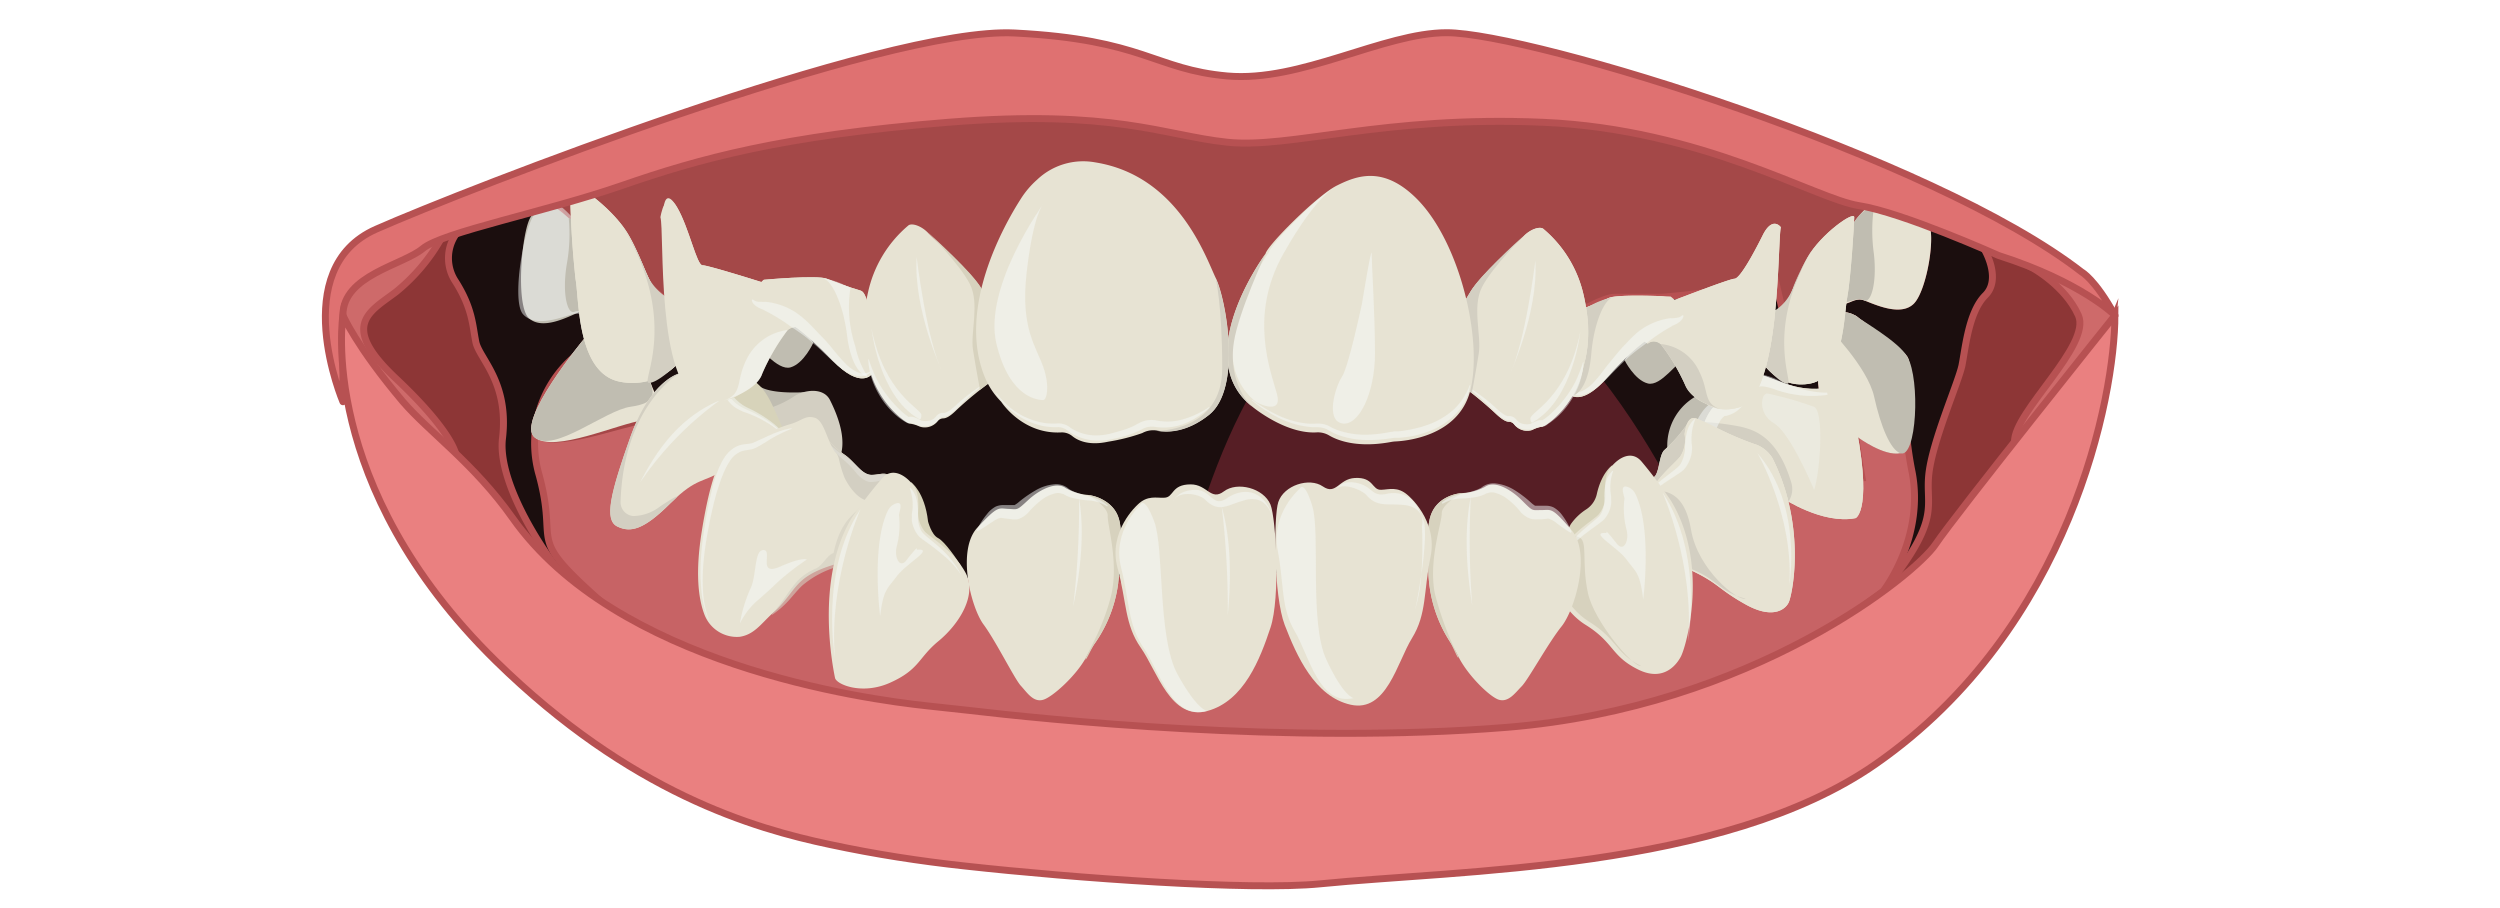 <svg xmlns="http://www.w3.org/2000/svg" width="360" height="130.68" viewBox="0 0 360 130.68"><title>Mouth</title><polygon points="223.88 50.91 242.94 81.71 278.18 82.69 292.55 38.5 261.03 25.36 233.94 29.85 223.88 50.91" fill="#1b0e0e"/><path d="M97.51,20.38S54.88,25,56.92,45.26,84.33,92.32,84.33,92.32l83.21-4.16s19.72-44.19,25-48-15.8-13.41-15.8-13.41Z" fill="#1b0e0e"/><path d="M171.09,80.35S180.32,38,204.73,38s42,44.78,42,44.78S171.44,95.42,171.09,80.35Z" fill="#561e25"/><path d="M115.75,56.48s-6,.41-6.84-1.38-2.47,3.28-.48,4.34,6.3,2,7.26.09A2.89,2.89,0,0,0,115.75,56.48Z" fill="#c0bdb1"/><path d="M111.38,58.57a13.88,13.88,0,0,0,2.87-1.43c1.44-1,4.31-1.44,5.27.47s2.87,6.23,1,9.1-8.61.48-8.61.48S108.51,60,111.38,58.57Z" fill="#d3cfc2"/><path d="M82.41,51.63a16.43,16.43,0,0,0-4.78,16.76c2.87,10.53-2.13,8.42,8.75,18.09S136,109.56,136,109.56l105.33-2.4,29.83-22s6.07-7.72,4.16-17.29,0-14.84-5.75-18.67-1.43,19.62-1.43,19.62l-12,1-9.1,3.83L236.57,79.4l-17.23,1.43-23.94,2.4-21.54-.48-29.21,1.43-17.71-1.43-11.49-8.14-15.32-10-15.8-8.62Z" fill="#c76365" stroke="#b75152" stroke-miterlimit="10"/><path d="M84.1,48.81S74.18,60.73,77,63s12.16-1.49,15.86-2,1.3-4.34.83-5.78S86.49,45.28,84.1,48.81Z" fill="#a64748"/><path d="M84.1,48.81S74.18,60.73,77,63s12-2,15.73-2.51,1.43-3.83,1-5.27S86.49,45.28,84.1,48.81Z" fill="#e7e3d3"/><path d="M84.1,48.81S74.18,60.73,77,63s10.12-3.92,13.81-4.43,3.35-1.91,2.88-3.35S86.49,45.28,84.1,48.81Z" fill="#c0bdb1"/><path d="M100.85,53.78s5.58-.72,8.06,1.32,3,5.87,4.86,8.26-10-1.44-10-1.44Z" fill="#d7d3ba"/><path d="M97.8,53.78s-4.13,1-7,9.1-3.83,12-1.91,12.93,3.83.48,7.66-3.35,4.79-2.88,7.66-4.79,8.29-3.59,8.45-4.67-2.71-3-5.1-4-2.87-2.39-3.83-4.79S97.8,53.78,97.8,53.78Z" fill="#e7e3d3"/><path d="M96.54,72.46c-3.83,3.83-5.75,4.3-7.66,3.35s-1-4.79,1.91-12.93,7-9.1,7-9.1-8,4.55-8.43,18.53a2,2,0,0,0,1.82,2,6.47,6.47,0,0,0,3.91-1.41C99.41,70.06,96.54,72.46,96.54,72.46Z" fill="#d3cfc2"/><g opacity="0.49"><path d="M112.6,63a1.12,1.12,0,0,0-.29-.69,4.23,4.23,0,0,0-.56-.56,9.91,9.91,0,0,0-1.32-.9,16.3,16.3,0,0,0-2.89-1.38,7.83,7.83,0,0,1-1.57-.72,4.09,4.09,0,0,1-1.26-1.26,6.73,6.73,0,0,1-.68-1.57,11.28,11.28,0,0,1-.36-1.63l.09,0c.66.9,1.12,1.9,1.74,2.68a6,6,0,0,0,2.34,1.83,17.43,17.43,0,0,1,2.86,1.68A10,10,0,0,1,112,61.53a3.74,3.74,0,0,1,.53.66,1.24,1.24,0,0,1,.22.82Z" fill="#f6fbfb"/></g><path d="M92.18,69.47a47.27,47.27,0,0,1,11.54-11.86C98,60,94.63,64.65,92.18,69.47Z" fill="#f6fbfb" opacity="0.49"/><path d="M80,29.68s4.56,7.83,5.52,6.87,11,7.18,11,7.18l4.31,1s12.44-3.35,13.4-3.35,1.44,2.87,5.27,1.43,6.7,1.92,8.14,1.92,22.5,2.39,22.5,2.39l28.24,3.83,49.31-6.22s3.36-1.92,4.79-1.92h6.7a106.72,106.72,0,0,0,11-1.43l5.27-1.92,1.44,6.23,8.61-5.75s5.85-7.85,5.8-9.43S255,21.71,255,21.71L222,11.65H194.68l-14.36,2.4-39.74-1.44L93.67,21.23Z" fill="#a44848" stroke="#b75152" stroke-miterlimit="10"/><path d="M268.9,29.84a13,13,0,0,0-3.84,6.23c-1,3.83-1.92,7.18-.48,7.66s2.39-1,3.83-.48,5.26,2.4,7.18.48,3.35-10.53,1.91-12S273.22,25.52,268.9,29.84Z" fill="#a64748"/><path d="M268.9,29.84a13,13,0,0,0-3.84,6.23c-1,3.83-1.92,7.18-.48,7.66s2.39-1,3.83-.48,5.26,2.4,7.18.48,3.35-10.53,1.91-12S273.22,25.52,268.9,29.84Z" fill="#e7e3d3"/><path d="M269.84,29.85s-2.39,0-3.83,4.31-2.87,9.57-1.43,9.57,2.87-1,3.83-.48,1.91-2.39,1.43-6.7A24.06,24.06,0,0,1,269.84,29.85Z" fill="#c0bdb1"/><path d="M82.18,31.66a13,13,0,0,1,4.14,6c1.14,3.78,2.25,7.08.84,7.63s-2.43-.84-3.85-.29-5.14,2.64-7.15.82-1-13.23.39-14.74S77.65,27.56,82.18,31.66Z" fill="#c0bdb1"/><path d="M82.87,31.81a13,13,0,0,1,3.44,6.47c.7,3.88,1.44,7.29,0,7.67S84,44.84,82.5,45.23s-5.41,2.05-7.2,0,.42-14.14,2-14.6C79.29,30.09,78.84,27.22,82.87,31.81Z" fill="#f6fbfb" opacity="0.49"/><path d="M81.9,31.44s2.39.12,3.62,4.49,2.41,9.7,1,9.63-2.82-1.09-3.8-.66-1.8-2.48-1.12-6.76A24.39,24.39,0,0,0,81.9,31.44Z" fill="#c0bdb1"/><path d="M267.57,63s3.71,2.75,6.1,2.27,1.92-12.44,1-13.88-6.7-5.27-7.18-5.74-3.83-1.92-4.31,1.43-2.87,8.14,0,12S267.57,63,267.57,63Z" fill="#a64748"/><path d="M267.57,63s3.71,2.75,6.1,2.27,1.92-12.44,1-13.88-6.7-5.27-7.18-5.74-3.83-1.92-4.31,1.43-2.87,8.14,0,12S267.57,63,267.57,63Z" fill="#e7e3d3"/><path d="M273.67,65.27c2.32.78,2.88-10.53,1-13.88-1.28-2.24-6.7-5.27-7.18-5.74s-3.83-1.92-4.31,1.43c0,0,5.75,5.75,6.7,10.06S272.24,64.8,273.67,65.27Z" fill="#c0bdb1"/><path d="M251.41,54.5l-5.68,1.9a8.16,8.16,0,0,0-5.57,8.87,6.67,6.67,0,0,0,.42,1.59s8,7.75,9.87,3.92S251.41,54.5,251.41,54.5Z" fill="#c0bdb1"/><path d="M256.64,71.69s5.78,3.88,10.57,2.92c0,0,2.69-1.15-.33-15.17,0,0-1.12-3.84-4.46-3.5-4.78.48-7.88-2.26-9.57-1.92-2.4.48-2.24,3.47-4.79,3.83-3.35.48-4.79,11-3.35,12.45S256.64,71.69,256.64,71.69Z" fill="#e7e3d3"/><path d="M256.64,71.69s5.78,3.88,10.57,2.92c0,0,2.69-1.15-.33-15.17,0,0-1.12-3.84-4.46-3.5-4.78.48-7.88-2.26-9.57-1.92-2.4.48-2.24,3.47-4.79,3.83-3.35.48-4.79,11-3.35,12.45S256.64,71.69,256.64,71.69Z" fill="#e7e3d3"/><path d="M257.53,72.23A29.83,29.83,0,0,0,255.24,66a4.75,4.75,0,0,0-2.76-2.1,37.8,37.8,0,0,1-4.07-1.67c-1.06-.53-2.09-1.06-2.94-1.45a38.24,38.24,0,0,1,5.22.67c1.79.45,5.25,1.32,7.26,8.06a3.22,3.22,0,0,1-.42,2.73Z" fill="#d3cfc2"/><g opacity="0.49"><path d="M263.16,56.86a15.78,15.78,0,0,1-7.79-.86,7.24,7.24,0,0,0-1.68-.37,1.66,1.66,0,0,0-1.09.47,6.36,6.36,0,0,0-.95,1.31,6,6,0,0,1-1.54,1.78,4.29,4.29,0,0,1-1.23.61l-.32.09-.17,0,0,0a.7.7,0,0,0-.14.08,3,3,0,0,0-.71.94,23.58,23.58,0,0,0-1.24,3.12c-.4,1.12-.72,2.3-1,3.49-.14.6-.29,1.2-.38,1.81a4,4,0,0,0,0,1.76l-.21.22a3.25,3.25,0,0,1-1.12-1.88,10.26,10.26,0,0,1-.37-2,15.36,15.36,0,0,1,.23-4.11,9.78,9.78,0,0,1,1.66-4,5.34,5.34,0,0,1,2-1.71,3.12,3.12,0,0,1,.77-.22l.27,0h.15a1.7,1.7,0,0,0,.53-.16,3.91,3.91,0,0,0,1.06-1,7.33,7.33,0,0,1,1.53-1.62,3.46,3.46,0,0,1,2.5-.63,8.37,8.37,0,0,1,2,.7A23.56,23.56,0,0,0,259.4,56a12.94,12.94,0,0,0,3.73.54Z" fill="#f6fbfb"/></g><path d="M261.23,70.54s-3.36-8.14-5.75-9.57-1.91-4.31-1-4.31a49,49,0,0,1,6.71,1.91C262.66,59.05,262.18,67.67,261.23,70.54Z" fill="#f6fbfb" opacity="0.29"/><path d="M253.57,51.87s2.39,4.31,7.18,3.35,4.78-10,5.26-12.45,1-10.53,1-11.49-4.79,2.4-6.7,5.75-3,8.12-4.63,7.65S251.17,51.39,253.57,51.87Z" fill="#e7e3d3"/><path d="M253.57,51.87s2.39,4.31,7.18,3.35,4.78-10,5.26-12.45,1-10.53,1-11.49-4.79,2.4-6.7,5.75-3,8.12-4.63,7.65S251.17,51.39,253.57,51.87Z" fill="#e7e3d3"/><path d="M255.64,44.68a51.88,51.88,0,0,1-1.36,8.18s2.16,2.44,3.12,2.4S254,47.56,261,35.88a32.89,32.89,0,0,0-2.73,5.36A6.52,6.52,0,0,1,255.64,44.68Z" fill="#d3cfc2"/><path d="M233.94,51.87s1.43,2.87,3.35,3.35,4.31-3.35,5.26-3.35-2.87-3.83-4.3-4.31S233.94,51.87,233.94,51.87Z" fill="#c0bdb1"/><path d="M253.81,33.92c-1.44,2.87-3.3,6.22-4.05,6.22s-10.27,3.7-10.27,3.7-4.83,4.44-2.2,5.64a1.39,1.39,0,0,1,1.84.06,28.84,28.84,0,0,1,3.54,5.91,5.57,5.57,0,0,0,3.05,2.71,5.48,5.48,0,0,0,1.79.7l.33.09-.21-.07a6.32,6.32,0,0,0,3.06-.31c5.75-1.91,5.27-23.94,5.75-25.85C256.44,32.72,255.24,31,253.81,33.92Z" fill="#e7e3d3"/><path d="M237.29,49.48s1.44-1.44,3.35,1.91,4.31,9.1,10.05,7.18,5.27-23.94,5.75-25.85c0,0-1.2-1.68-2.63,1.2s-3.3,6.22-4.05,6.22c-.52,0-5.33,1.81-8.18,2.9a8.84,8.84,0,0,0-4.18,3.17C236.52,47.47,236,48.88,237.29,49.48Z" fill="#e7e3d3"/><path d="M239.13,49.54a6.81,6.81,0,0,1,5.58,4c1.44,2.88.51,4.6,3.13,5.41,0,0-4.34-1.12-5.17-3.5A28.84,28.84,0,0,0,239.13,49.54Z" fill="#d3cfc2"/><path d="M225.84,56.63s1.63,2.18,5.46-2.13,6.71-6.7,10.06-7.66-.78-4.14-.78-4.14-7.54-.39-8.89.2A50.37,50.37,0,0,1,227,44.78C225.08,45.41,225.84,56.63,225.84,56.63Z" fill="#e7e3d3"/><path d="M225.84,56.63s1.63,2.18,5.46-2.13,6.71-6.7,10.06-7.66c1.51-.43,1.5-1.31,1-2.15a4.17,4.17,0,0,0-3.54-2.06c-2.31-.07-6.22-.14-7.16.27A50.37,50.37,0,0,1,227,44.78C225.08,45.41,225.84,56.63,225.84,56.63Z" fill="#e7e3d3"/><g opacity="0.49"><path d="M225.92,56.1a1.44,1.44,0,0,0,1,.4,2.28,2.28,0,0,0,1-.24,6,6,0,0,0,1.73-1.38,22.06,22.06,0,0,0,1.44-1.79c.47-.63,1-1.24,1.49-1.85s1-1.2,1.59-1.79a15.74,15.74,0,0,1,1.76-1.7,9.56,9.56,0,0,1,4.57-1.93h.07a3.34,3.34,0,0,0,.44,0l.45-.06a1.29,1.29,0,0,0,.78-.36l.19.06a1.08,1.08,0,0,1-.24.55,2,2,0,0,1-.42.4,3.58,3.58,0,0,1-.49.3,3.68,3.68,0,0,1-.53.23l.07,0a26.38,26.38,0,0,0-3.68,2.44c-.59.44-1.21.88-1.8,1.35a22.5,22.5,0,0,0-1.71,1.53c-.56.54-1.1,1.09-1.64,1.65a21,21,0,0,1-1.73,1.66,6.55,6.55,0,0,1-2.14,1.25,2.59,2.59,0,0,1-1.27.1,1.65,1.65,0,0,1-1.06-.67Z" fill="#f6fbfb"/></g><path d="M228.38,44.32a17.67,17.67,0,0,1-.34,8.27A13.08,13.08,0,0,1,226.43,57s2.24-.34,2.72-6.09c.36-4.32,1.92-8.14,3.35-8.14a11,11,0,0,0-3.41,1.2Z" fill="#d3cfc2"/><path d="M98.46,51.34a9.08,9.08,0,0,1-9.32,3.6C83.05,53.62,83.4,43,82.88,40.19a132.94,132.94,0,0,1-.78-13.45c0-1.11,6,3,8.36,7s3.56,9.61,5.63,9.13S101.55,50.88,98.46,51.34Z" fill="#e7e3d3"/><path d="M98.46,51.34a9.08,9.08,0,0,1-9.32,3.6C83.05,53.62,83.4,43,82.88,40.19a132.94,132.94,0,0,1-.78-13.45c0-1.11,6,3,8.36,7s3.56,9.61,5.63,9.13S101.55,50.88,98.46,51.34Z" fill="#e7e3d3"/><path d="M96.09,42.86a55.77,55.77,0,0,0,1.42,9.6s-2.86,2.76-4.08,2.67,4.59-8.84-3.9-22.77a37.74,37.74,0,0,1,3.29,6.37A7.86,7.86,0,0,0,96.09,42.86Z" fill="#d3cfc2"/><path d="M117.12,49.35s-1.35,3-3.28,3.55-4.52-3.24-5.5-3.2,2.77-4,4.22-4.57S117.12,49.35,117.12,49.35Z" fill="#c0bdb1"/><path d="M97.5,29.85c1.71,2.93,2.84,8.39,3.67,8.35s11.6,3.4,11.6,3.4,5.57,4.41,2.68,5.78a1.61,1.61,0,0,0-2,.14,30.07,30.07,0,0,0-3.7,6.31c-.43,1.32-1.94,2.31-3.29,3a6.37,6.37,0,0,1-2,.8l-.36.11a1.55,1.55,0,0,0,.23-.08,7.54,7.54,0,0,1-3.42-.19c-6.48-1.74-4.71-25.62-5.32-27.59C95.58,29.85,95.78,26.92,97.5,29.85Z" fill="#e7e3d3"/><path d="M115.45,47.38s-1.66-1.44-3.65,2.14-4.42,9.66-10.9,7.92-5.19-24.18-5.8-26.16c0,0,.68-4.36,2.4-1.43s2.84,8.39,3.67,8.35,11.6,3.4,11.6,3.4S118.34,46,115.45,47.38Z" fill="#e7e3d3"/><path d="M113.41,47.52a7.65,7.65,0,0,0-6,4.42c-1.48,3.06-.39,4.81-3.27,5.77,0,0,4.79-1.36,5.62-3.88A30.07,30.07,0,0,1,113.41,47.52Z" fill="#f6fbfb" opacity="0.49"/><path d="M125.55,53.87s-1.57,2.29-5.65-1.95-7.09-6.55-10.54-7.39.63-4.24.63-4.24,7.65-.71,9.05-.16,3,1.16,4.9,1.72S125.55,53.87,125.55,53.87Z" fill="#e7e3d3"/><path d="M125.55,53.87s-1.57,2.29-5.65-1.95-7.09-6.55-10.54-7.39.63-4.24.63-4.24,7.65-.71,9.05-.16,3,1.16,4.9,1.72S125.55,53.87,125.55,53.87Z" fill="#e7e3d3"/><g opacity="0.49"><path d="M125.45,53.33a1.46,1.46,0,0,1-1,.44,2.23,2.23,0,0,1-1-.19,5.88,5.88,0,0,1-1.81-1.34,22.29,22.29,0,0,1-1.54-1.76c-.51-.62-1-1.23-1.59-1.83s-1.12-1.17-1.69-1.76a14.71,14.71,0,0,0-1.87-1.65,9.57,9.57,0,0,0-4.73-1.78l-.07,0a2.22,2.22,0,0,1-.45,0l-.46,0a1.32,1.32,0,0,1-.81-.34l-.18.07a1,1,0,0,0,.25.55,2.39,2.39,0,0,0,.45.4,3.63,3.63,0,0,0,.51.28,3.93,3.93,0,0,0,.55.21h-.07a27.18,27.18,0,0,1,3.85,2.33c.62.42,1.26.85,1.88,1.3s1.22,1,1.81,1.5,1.16,1.06,1.74,1.6A19.16,19.16,0,0,0,121,52.93a6.63,6.63,0,0,0,2.23,1.18,2.59,2.59,0,0,0,1.3,0,1.7,1.7,0,0,0,1-.72Z" fill="#f6fbfb"/></g><path d="M122.47,41.44a17.81,17.81,0,0,0,.69,8.4,13.07,13.07,0,0,0,1.8,4.43s-2.29-.26-3-6.09c-.54-4.38-2.27-8.21-3.74-8.15a11,11,0,0,1,3.52,1.08Z" fill="#f6fbfb" opacity="0.49"/><path d="M243,61a21.09,21.09,0,0,1-3.35,3.83c-.75.75-.69,3.2-1.43,3.83a5.25,5.25,0,0,0-1.92,3.83c0,1.51,1.4,2.89,1,3.83s7.53-6,7.53-6Z" fill="#e7e3d3"/><path d="M243,61a21.09,21.09,0,0,1-3.35,3.83c-.75.75-.69,3.2-1.43,3.83a5.25,5.25,0,0,0-1.92,3.83c0,1.51,1.4,2.89,1,3.83s7.53-6,7.53-6Z" fill="#d3cfc2"/><path d="M242.58,62.55s.21-2.78,1.65-2.3a25,25,0,0,1,2.86,1.31,48.41,48.41,0,0,0,5.39,2.33,4.75,4.75,0,0,1,2.76,2.1c4.68,9.36,3.05,18.71,2.4,20.59-.34,1-2.14,2.75-6.23.48-4.31-2.4-3.78-3.09-8.62-5.27-3.61-1.63-7.62-5.46-6.07-9.25,1.47-3.58,4.38-5.69,5.25-6.83a4.43,4.43,0,0,0,.61-3.16" fill="#e7e3d3"/><path d="M242.58,62.55s.21-2.78,1.65-2.3a25,25,0,0,1,2.86,1.31,48.41,48.41,0,0,0,5.39,2.33,4.75,4.75,0,0,1,2.76,2.1c4.68,9.36,3.05,18.71,2.4,20.59-.34,1-2.14,2.75-6.23.48-4.31-2.4-3.78-3.09-8.62-5.27-3.61-1.63-7.62-5.46-6.07-9.25,1.47-3.58,4.38-5.69,5.25-6.83a4.43,4.43,0,0,0,.61-3.16" fill="#e7e3d3"/><path d="M257.66,84.26s2-11.37-4.58-19C253.08,65.24,258.32,74.35,257.66,84.26Z" fill="#f6fbfb" opacity="0.49"/><path d="M251.37,86.21c-4-1-3.9-2.89-8.43-4.5-3.38-1.2-6.7-5.09-5.52-8.56,0,0,.25-2.61,1.8-2.44s3.55,1.11,4.29,5.58C244.47,82,250.18,86.58,251.37,86.21Z" fill="#d3cfc2"/><g opacity="0.49"><path d="M235.7,73.35A13.77,13.77,0,0,1,237,71.8a15.56,15.56,0,0,1,1.48-1.34c1-.85,2.17-1.53,3.32-2.31a4.07,4.07,0,0,0,.44-.32,2.78,2.78,0,0,0,.42-.42,5.13,5.13,0,0,0,.59-1,4.92,4.92,0,0,0,.33-1.07,5,5,0,0,0,.07-.56,4.68,4.68,0,0,0,0-.54,7.53,7.53,0,0,1,.46-3.83l-.08-.07a3.44,3.44,0,0,0-1.1,1.81,8.84,8.84,0,0,0-.29,2.09c0,.18,0,.32,0,.47a3.11,3.11,0,0,1-.06.44,5.17,5.17,0,0,1-.23.88,3.17,3.17,0,0,1-.38.81,2,2,0,0,1-.26.32l-.35.32c-1,.81-2.18,1.62-3.17,2.56a14,14,0,0,0-2.53,3.22Z" fill="#f6fbfb"/></g><path d="M119.34,63.42a11.07,11.07,0,0,0,2.33,2.09c1.44,1,2.4,2.88,3.83,2.88s2.31-.79,3.35,1c1.44,2.4-2,9.28-4.78,9.58S111.62,77,111.62,77,114.62,56.05,119.34,63.42Z" fill="#e7e3d3"/><path d="M119.34,63.42a11.07,11.07,0,0,0,2.33,2.09c1.44,1,2.4,2.88,3.83,2.88s2.31-.79,3.35,1c1.44,2.4-2,9.28-4.78,9.58S111.62,77,111.62,77,114.62,56.05,119.34,63.42Z" fill="#d3cfc2"/><g opacity="0.49"><path d="M119.38,63.87a11.69,11.69,0,0,0,2.28,1.82,14.07,14.07,0,0,1,2.3,1.93,3.14,3.14,0,0,0,1.1.68,1.31,1.31,0,0,0,.27.06,2.6,2.6,0,0,0,.28,0,5.59,5.59,0,0,0,.68,0c.24,0,.49,0,.78,0a2,2,0,0,1,.88.21,2.08,2.08,0,0,1,.94,1.32l-.08,0a2.54,2.54,0,0,0-1.12-.74,3.14,3.14,0,0,0-1.26.15,5,5,0,0,1-.79.1,2.48,2.48,0,0,1-.46,0,2,2,0,0,1-.45-.14,4.24,4.24,0,0,1-1.3-1,14.37,14.37,0,0,0-2-2.08,10.37,10.37,0,0,1-2.08-2.16Z" fill="#f6fbfb" opacity="0.49"/></g><path d="M106.52,91.7a5,5,0,0,1-5-3c-1-2.43-1.41-6.32-.46-12.22,2.39-14.84,5.26-12,7.18-12.92a25.58,25.58,0,0,1,5.26-2.4c1.92-.47,2.4-1.43,3.83-1s1.83,3.69,3,5a2,2,0,0,1,.49,1,15.35,15.35,0,0,0,.81,2.66c.48,1,1.92,3.36,3.83,3.36s1,7.18-5.26,9.09-5.27,3.83-9.1,7.18C109.57,89.87,108.56,91.39,106.52,91.7Z" fill="#e7e3d3"/><path d="M102,89.23a14.54,14.54,0,0,1-1-4.17,28.18,28.18,0,0,1-.09-4.31c.08-1.43.24-2.87.46-4.28l.34-2.13.41-2.11c.16-.7.32-1.41.49-2.11s.38-1.4.66-2.08a7.54,7.54,0,0,1,.42-1,6.86,6.86,0,0,1,.53-1,4.51,4.51,0,0,1,1.67-1.66A3.54,3.54,0,0,1,107,64c.38-.06.75-.08,1-.13a1.89,1.89,0,0,0,.44-.11,4.59,4.59,0,0,0,.47-.21l1-.45c.65-.3,1.3-.61,2-.87a10.28,10.28,0,0,1,2.09-.57l0,.09a20.06,20.06,0,0,0-3.77,1.94l-.93.55c-.17.08-.3.17-.49.26a3.73,3.73,0,0,1-.59.2c-.4.09-.74.12-1.07.19a2.64,2.64,0,0,0-.85.33A3.46,3.46,0,0,0,105,66.56a6.22,6.22,0,0,0-.49.88,7.92,7.92,0,0,0-.42.94c-.29.64-.48,1.32-.71,2s-.39,1.36-.57,2l-.48,2.08-.4,2.09c-.27,1.4-.47,2.8-.6,4.21a27.46,27.46,0,0,0-.1,4.25,14.41,14.41,0,0,0,.81,4.17Z" fill="#f6fbfb" opacity="0.49"/><path d="M106.59,89.69a10.42,10.42,0,0,1,2.53-3.25c.91-.79,2-1.77,2.74-2.49a35.91,35.91,0,0,1,4.31-3.36s-.48-.47-3.83,1-1-2.39-2.4-2.39S109,83,108,84.9a20.54,20.54,0,0,0-1.44,4.79Z" fill="#f6fbfb" opacity="0.49"/><g opacity="0.6"><path d="M125.5,72.17a.78.78,0,0,1,.68.38,2,2,0,0,1,.27.74,5,5,0,0,1,0,1.54,8.63,8.63,0,0,1-1.07,2.89,9.21,9.21,0,0,1-4.76,3.88,13.83,13.83,0,0,0-5.1,2.72c-.69.65-1.3,1.45-2,2.21a13.39,13.39,0,0,1-2.32,2l-.06-.07c.67-.77,1.28-1.55,1.86-2.36a22.47,22.47,0,0,1,1.84-2.46,8.13,8.13,0,0,1,2.63-1.77c1-.43,1.61-1.94,2.56-2.23,1.08-5.07,3.21-5.55,4.3-7.18.55-.82,1.61,3.28,1.84,2.32a4.81,4.81,0,0,0,.12-1.46,1.73,1.73,0,0,0-.2-.69.69.69,0,0,0-.56-.37Z" fill="#d3cfc2"/></g><path d="M285.74,35.89s2.54,4.25.14,6.64-2.87,7.66-3.35,10.06-4.31,11-4.79,15.8,1.92,6.22-6.55,16.81c-7.41,9.25,15.65-9.15,15.65-9.15l16-26.7s5-3-2.41-8.47A23.89,23.89,0,0,0,285.74,35.89Z" fill="#8d3636" stroke="#b75152" stroke-miterlimit="10"/><path d="M65.65,33.73a6.08,6.08,0,0,0,0,6.89c2.39,3.83,2.39,6.22,2.87,8.62S73.32,55,72.36,63.12s10,22.5,12,23S57,62.36,57,62.36s-13.85-16.64-6.43-24S65.65,33.73,65.65,33.73Z" fill="#8d3636" stroke="#b75152" stroke-miterlimit="10"/><path d="M63.43,34.51A27,27,0,0,1,57,42.05c-3.83,2.88-8.14,4.79,0,12.45s8.61,10.85,8.61,10.85L59,65.51,49.38,50s-4.63-12.51,4.39-15.5S63.43,34.51,63.43,34.51Z" fill="#ce6a6a" stroke="#b75152" stroke-miterlimit="10"/><path d="M292.55,38.5s4.82,2.6,6.74,6.91-9.31,13.93-9.2,18.21,9.2-5.77,9.2-5.77l5.26-12.44S299.71,37.34,292.55,38.5Z" fill="#ce6a6a" stroke="#b75152" stroke-miterlimit="10"/><path d="M49.38,57.85S41.24,38.7,54.17,33s73.25-29.2,91.92-28.25S166.2,10,176.73,10.94s22.5-6.23,31.59-6.23c12.06,0,69.9,17.72,91.45,34.47,0,0,1.91,1,4.78,6.23,0,0-4.78-4.79-16.75-8.62,0,0-13.89-6.23-20.11-7.18s-22.5-11-45.48-12-36.39,3.83-45.48,2.87-16.28-4.79-40.22-2.87-35.9,5.27-46.91,9.09-25.86,6.71-28.73,9.1-11.49,3.83-11.49,9.58Z" fill="#df7171" stroke="#b75152" stroke-linecap="round" stroke-linejoin="round"/><path d="M190.13,127.27c19.92-2,57.93-1.91,79.95-17.23,28.15-19.58,34.47-53.14,34.47-64.63,0,0-23,28.72-25.85,33s-26.33,23.46-61.76,26.33c-31.13,2.52-66.66-1.17-77.56-2.46q-2.85-.33-5.71-.62c-9.49-1-45-6-59.87-27.08-5.55-7.86-12-12.33-15.8-16.76-6.75-8-8.62-12.44-8.62-12.44s-3.85,24.41,22,49.79c19.38,19,37.21,24.14,48.13,26.44C126,123,132.43,124,139,124.71,154.72,126.45,180,128.28,190.13,127.27Z" fill="#ea8080" stroke="#b75152" stroke-miterlimit="10"/><path d="M131.16,69.41s2,1.37,2.48,5.68c0,0,.48,1.91,1.44,2.39s2.78,3.14,3.3,4-7.61-2.53-7.61-2.53Z" fill="#d7d3ba"/><path d="M122.63,74.61c-5.33,8.88-2.63,21.78-2.39,23,.18.94,3.86,2.51,7.89.72,4.31-1.92,4.07-3.59,7-6s5.74-6.7,3.83-10c-1.81-3.17-4.79-4.79-5.75-5.75a4.2,4.2,0,0,1-1-2.87c.07-1.28.09-2.83-.7-3.84l0,0c-1.31-1.67-3.18-2.56-4.54-.93A64.24,64.24,0,0,0,122.63,74.61Z" fill="#e7e3d3"/><path d="M120.24,94.72S118,82.13,123.91,73.34C123.91,73.34,119.28,83.71,120.24,94.72Z" fill="#f6fbfb" opacity="0.49"/><g opacity="0.49"><path d="M138.39,82.77a14.26,14.26,0,0,0-1.16-1.5A14,14,0,0,0,135.88,80a37.8,37.8,0,0,0-3-2.3l-.4-.32a2.86,2.86,0,0,1-.37-.41,4.14,4.14,0,0,1-.52-.94,4.32,4.32,0,0,1-.28-1,4.9,4.9,0,0,1,0-.54,4,4,0,0,1,0-.51A7,7,0,0,0,131,70.3l.07-.06A3.26,3.26,0,0,1,132,72a8.28,8.28,0,0,1,.19,2c0,.17,0,.31,0,.45a3.13,3.13,0,0,0,0,.42,5.84,5.84,0,0,0,.18.83,3.21,3.21,0,0,0,.33.78,1.43,1.43,0,0,0,.24.31,3.17,3.17,0,0,0,.32.31c.94.81,2,1.61,2.88,2.54a13.29,13.29,0,0,1,2.26,3.12Z" fill="#f6fbfb"/></g><path d="M132,79.16c2.7-.22-1.43,1.91-2.87,3.83s-1.91,1.91-2.39,5.74c0,0-1.33-10.17,1.12-15.21a2,2,0,0,1,1.09-1c.46-.18.92-.14.66.91-.06.25-.12.49-.16.72h0a12.21,12.21,0,0,1-.32,4.55c-.38,1.52.39,3.21,1.38,2l.06-.08C132.44,78.2,132,79.16,132,79.16Z" fill="#f6fbfb" opacity="0.49"/><path d="M232.17,67s-1.54,1-2.24,4.2a3.52,3.52,0,0,1-1.53,2.16,8,8,0,0,0-2.12,2c-.64.85-.82,2.9-1.34,3.72s7.61-2.53,7.61-2.53Z" fill="#d7d3ba"/><path d="M240.69,72.22C246,81.1,243,92.56,242.08,94.48c-.43.85-2.28,3.89-6.23,1.91s-3.35-3.83-7.6-6.46c-3.18-2-5.75-6.7-3.83-10.05,1.8-3.17,4.78-4.79,5.74-5.75a4.17,4.17,0,0,0,1-2.87c-.06-1.29-.09-2.83.7-3.85h0c1.31-1.67,3.18-2.56,4.54-.93A64.24,64.24,0,0,1,240.69,72.22Z" fill="#e7e3d3"/><path d="M243.09,92.32s2.23-12.59-3.67-21.37C239.42,71,244,81.31,243.09,92.32Z" fill="#f6fbfb" opacity="0.49"/><path d="M231.36,76.76c-2.69-.21,1.43,1.92,2.87,3.83s1.92,1.92,2.39,5.75c0,0,1.33-10.17-1.12-15.21a2,2,0,0,0-1.08-1c-.47-.17-.93-.13-.67.92.06.25.12.48.17.72h0a12.06,12.06,0,0,0,.31,4.55c.38,1.52-.39,3.2-1.38,2l-.06-.07C230.88,75.81,231.36,76.76,231.36,76.76Z" fill="#f6fbfb" opacity="0.49"/><path d="M236.33,95.91c-3.83-1.91-3.35-3.83-7.61-6.46-3.18-2-5.74-6.7-3.83-10,0,0,.8-2.66,2.35-2.16s.42,3.46,1.43,8.14C229.55,89.42,235.05,96.05,236.33,95.91Z" fill="#d7d2be"/><g opacity="0.49"><path d="M224.94,80.38a13.06,13.06,0,0,1,1.15-1.51,15.28,15.28,0,0,1,1.35-1.32c.95-.84,2-1.52,3-2.29.13-.1.27-.2.4-.32a2.53,2.53,0,0,0,.38-.42,4.23,4.23,0,0,0,.79-2,4.55,4.55,0,0,0,0-.53c0-.18,0-.37,0-.51a7,7,0,0,1,.28-3.63l-.07-.05a3.12,3.12,0,0,0-1,1.74,8.93,8.93,0,0,0-.2,2,3.12,3.12,0,0,1,0,.44,3,3,0,0,1,0,.42,4.06,4.06,0,0,1-.18.84,2.94,2.94,0,0,1-.33.77,1.86,1.86,0,0,1-.23.32l-.32.31c-.95.8-2,1.61-2.89,2.53a13.34,13.34,0,0,0-2.26,3.13Z" fill="#f6fbfb"/></g><path d="M156.32,94.8c.4-.72.83-1.41,1.29-2.09a19.4,19.4,0,0,0,3.53-10c.17-5.4,1-8.26-1.62-10.29a6,6,0,0,0-2.88-1.15,7.68,7.68,0,0,1-3.19-1c-1.4-1-3.85.32-5.34,1.69-1.76,1.63-1.5,1.38-2.93,1.32s-1.42-.54-4.43,2.69-.95,11.47.87,13.94,4.47,7.85,5.38,8.84,1.82,2.47,3.27,2C151.56,100.35,154.84,97.43,156.32,94.8Z" fill="#e7e3d3"/><path d="M156.32,94.8c-.13.8.83-1.41,1.29-2.09a19.4,19.4,0,0,0,3.53-10c.17-5.4,1-8.26-1.62-10.29a6,6,0,0,0-2.88-1.15s2.93,1.62,2.87,3,1.64,6.78.48,11.52S156.38,94.37,156.32,94.8Z" fill="#d7d2be"/><g opacity="0.49"><path d="M159.44,72.93a5.81,5.81,0,0,0-2.42-.85,13.38,13.38,0,0,1-2.72-.41,6.46,6.46,0,0,1-.69-.26l-.34-.18-.17-.1-.1,0a1.62,1.62,0,0,0-.94-.11,5.23,5.23,0,0,0-2.11,1,11.84,11.84,0,0,0-1.83,1.74,3.55,3.55,0,0,1-1.51,1,3,3,0,0,1-1,0l-.66-.07-.64-.1a1.32,1.32,0,0,0-.31,0,3,3,0,0,0-.94.46c-.71.45-1.46,1-2.27,1.44l-.15-.14A11.37,11.37,0,0,1,142.15,74a3.87,3.87,0,0,1,1.25-1.06,2.68,2.68,0,0,1,1-.21h.69c.39,0,1.08,0,1,0a3.44,3.44,0,0,0,.67-.48,16.88,16.88,0,0,1,2.32-1.61,6.39,6.39,0,0,1,2.85-.91,2.78,2.78,0,0,1,1.63.41l.18.12.1.09.24.16a4.53,4.53,0,0,0,.54.27,12.73,12.73,0,0,0,2.49.74,5.75,5.75,0,0,1,2.42,1.3Z" fill="#f6fbfb"/></g><path d="M154.53,87.36a121.31,121.31,0,0,0,.85-15.67C156.2,76.54,155.64,82.11,154.53,87.36Z" fill="#f6fbfb" opacity="0.49"/><path d="M163.8,72.69s-4.31,3.83-2.87,9.1c1.31,4.82,1,8.14,3.35,11.49s4.31,10.53,9.58,9.1,7.6-7.5,9.09-12c1.44-4.31.8-15.73,0-17.72-1-2.39-4.79-3.35-6.7-1.91s-2.39-1-4.79-1c-2.87,0-2.39,1.92-3.83,1.92C166.56,71.74,165.24,71.26,163.8,72.69Z" fill="#e7e3d3"/><path d="M173.86,102.38c-5.06,1.43-6.9-5.75-9.19-9.1s-2-6.67-3.22-11.49c-1.38-5.27,2.76-9.1,2.76-9.1s.55-1.43,2,2.4.47,16.75,3.35,22S173.86,102.38,173.86,102.38Z" fill="#f6fbfb" opacity="0.49"/><path d="M168.83,72.46s.48-1.92,3.35-1.92c2.39,0,2.39,2.87,4.79,1l0,0c3.32-1.9,5.72.28,6.31,3.13.07.33.13.69.17,1,0,0-.29-4.63-4.12-3.67-2.37.59-3.77,2-5.74,0C172.66,71,169.31,70.54,168.83,72.46Z" fill="#f6fbfb" opacity="0.49"/><path d="M176.8,88.6a122,122,0,0,0-.88-15.67C177.27,77.66,177.32,83.26,176.8,88.6Z" fill="#f6fbfb" opacity="0.49"/><path d="M210,94.53c-.37-.73-.77-1.44-1.21-2.13a19.48,19.48,0,0,1-3.1-10.2c0-5.39-.63-8.28,2-10.2a5.89,5.89,0,0,1,2.92-1,7.65,7.65,0,0,0,3.24-.9c1.44-1,3.83.48,5.27,1.92,1.69,1.69,1.43,1.43,2.87,1.43s1.44-.48,4.31,2.88.48,11.49-1.44,13.88-4.79,7.66-5.74,8.62-1.92,2.39-3.35,1.91C214.47,100.28,211.32,97.22,210,94.53Z" fill="#e7e3d3"/><path d="M210,94.53c.09.81-.77-1.44-1.21-2.13a19.48,19.48,0,0,1-3.1-10.2c0-5.39-.63-8.28,2-10.2a5.89,5.89,0,0,1,2.92-1s-3,1.5-3,2.93-1.92,6.7-1,11.49A44.9,44.9,0,0,0,210,94.53Z" fill="#d7d2be"/><g opacity="0.49"><path d="M207.61,72.39a5.92,5.92,0,0,1,2.48-1.2,12.73,12.73,0,0,0,2.52-.64,4.6,4.6,0,0,0,.55-.25c.08,0,.16-.1.24-.15l.11-.08.18-.11a2.8,2.8,0,0,1,1.65-.35,6.55,6.55,0,0,1,2.81,1,15.62,15.62,0,0,1,2.25,1.71,4.91,4.91,0,0,0,.65.51c-.06,0,.64,0,1,0l.69,0a2.37,2.37,0,0,1,1,.25,3.87,3.87,0,0,1,1.21,1.1,11.2,11.2,0,0,1,1.38,2.42l-.15.13c-.8-.48-1.51-1-2.21-1.54a3.09,3.09,0,0,0-.92-.49,1.12,1.12,0,0,0-.31,0l-.65.08-.66,0a3,3,0,0,1-1-.07A3.49,3.49,0,0,1,219,73.77,10.84,10.84,0,0,0,217.25,72a5.21,5.21,0,0,0-2.06-1.06,1.59,1.59,0,0,0-.95.07l-.11,0-.17.09a2.21,2.21,0,0,1-.35.16,5.78,5.78,0,0,1-.7.24,13.08,13.08,0,0,1-2.73.29,5.84,5.84,0,0,0-2.45.76Z" fill="#f6fbfb"/></g><path d="M212,87.17a122.5,122.5,0,0,1-.2-15.68C210.82,76.3,211.15,81.88,212,87.17Z" fill="#f6fbfb" opacity="0.49"/><path d="M202.72,71.3s4.39,3.6,3.27,8.93c-1,4.89-.51,8.18-2.66,11.66s-3.64,10.74-8.83,9.59S186.71,94.41,185,90c-1.62-4.22-1.6-15.66-.93-17.69.8-2.44,4.48-3.6,6.41-2.27s2.28-1.08,4.61-1.21c2.79-.16,2.43,1.78,3.82,1.7C200,70.5,201.25,70,202.72,71.3Z" fill="#e7e3d3"/><path d="M194.93,100.53c-5,1.16-6.4-6.11-8.46-9.58S184.92,84.19,184,79.3c-1.06-5.33,3.16-8.93,3.16-8.93s.61-1.41,1.81,2.49S188.5,89.62,191,95,194.93,100.53,194.93,100.53Z" fill="#f6fbfb" opacity="0.49"/><path d="M205.19,77.56a16.18,16.18,0,0,0-.07-2.2v0a.13.13,0,0,0,0-.06c-.85-2.34-1.87-4.65-5.16-4.25-2.46.63-2.16-.87-4.31-1.44-2.59-.68-3.24.88-3.24.88.74-1.1,3.68,0,4.39.84,1.47,1.71,3,1.18,5.18,1.37,2.67.23,2.9,1.84,2.84,2.66l-.06.4a.73.73,0,0,1,0,.08.64.64,0,0,1,0-.07,62,62,0,0,1-.08,6.94A47.92,47.92,0,0,0,205.19,77.56Z" fill="#f6fbfb" opacity="0.49"/><path d="M204.67,82.68c-.41,3-.89,5.1-.89,5.1A22.75,22.75,0,0,0,204.67,82.68Z" fill="#f6fbfb" opacity="0.49"/><path d="M143,54.74a52.39,52.39,0,0,0-5.27,4.31c-1,1-1.55,1.19-1.91,1.2a1.07,1.07,0,0,0-.83.44,2.35,2.35,0,0,1-2.53.75A4.81,4.81,0,0,0,131,61c-.48,0-5-3.12-6-8.86,0,0-1.43-3.83,0-10.06a17.42,17.42,0,0,1,5.75-9.57c.48-.48,1.91,0,2.87,1s6.32,5.72,7.71,8.12S147.52,50.67,143,54.74Z" fill="#e7e3d3"/><path d="M125.5,47.32s1,9.58,6.7,12.93c0,0,.48.48.48-.48S127.42,56.9,125.5,47.32Z" fill="#f6fbfb" opacity="0.49"/><path d="M135.79,53.78S131.49,44.69,132,37C132,37,133.4,49,135.79,53.78Z" fill="#f6fbfb" opacity="0.49"/><g opacity="0.49"><path d="M143,54.3c-.85.66-1.68,1.33-2.5,2s-1.61,1.41-2.36,2.17a9.27,9.27,0,0,1-1.21,1.11,2.64,2.64,0,0,1-.8.42,2.28,2.28,0,0,1-.42.06.85.85,0,0,0-.26.11.67.67,0,0,0-.21.2,3,3,0,0,1-.3.34,2.52,2.52,0,0,1-.79.5,3.39,3.39,0,0,1-1.78.11h0l-.06,0a5.8,5.8,0,0,0-.69-.27l-.34-.1-.15,0h-.19l-.2,0-.11-.05-.21-.11c-.12-.07-.25-.14-.36-.22a8.29,8.29,0,0,1-.68-.48,11.3,11.3,0,0,1-2.22-2.36,12.63,12.63,0,0,1-1.51-2.86,11,11,0,0,1-.63-3.13l.09,0a19.21,19.21,0,0,0,1.15,2.88,15.59,15.59,0,0,0,1.66,2.56,16.59,16.59,0,0,0,2.07,2.2c.19.16.38.32.58.47s.2.13.29.2L131,60l.07,0h0a0,0,0,0,0,0,0h.07l.13,0,.24.05a3.93,3.93,0,0,1,.41.14c.26.11.51.22.76.35l-.1,0a2.72,2.72,0,0,0,1.39,0,1.59,1.59,0,0,0,.58-.33,2.89,2.89,0,0,0,.24-.25,1.41,1.41,0,0,1,.39-.34,1.36,1.36,0,0,1,.49-.17,2.45,2.45,0,0,0,.37,0,2.31,2.31,0,0,0,.64-.3,10,10,0,0,0,1.19-1c.81-.73,1.65-1.4,2.51-2s1.74-1.27,2.63-1.88Z" fill="#f6fbfb"/></g><path d="M133.64,33.44c1,1,6.32,5.72,7.71,8.12s6.17,9.11,1.63,13.18c0,0-.81.58-1.86,1.39,0,0-.54-2.82-1-5.7-.42-2.54,1-6.7-.48-9.57S133.64,33.44,133.64,33.44Z" fill="#d7d2be"/><path d="M210.08,55.22a52.07,52.07,0,0,1,5.27,4.31c1,.95,1.55,1.19,1.91,1.2a1,1,0,0,1,.83.44,2.35,2.35,0,0,0,2.53.75,4.74,4.74,0,0,1,1.43-.48c.48,0,5-3.11,6-8.85,0,0,1.43-3.83,0-10.06A17.42,17.42,0,0,0,222.29,33c-.48-.48-1.91,0-2.87,1s-6.32,5.72-7.71,8.12S205.53,51.15,210.08,55.22Z" fill="#e7e3d3"/><path d="M210.08,55.22a52.07,52.07,0,0,1,5.27,4.31c1,.95,1.55,1.19,1.91,1.2a1,1,0,0,1,.83.44,2.35,2.35,0,0,0,2.53.75,4.74,4.74,0,0,1,1.43-.48c.48,0,5-3.11,6-8.85,0,0,1.43-3.83,0-10.06A17.42,17.42,0,0,0,222.29,33c-.48-.48-1.91,0-2.87,1s-6.32,5.72-7.71,8.12S205.53,51.15,210.08,55.22Z" fill="#e7e3d3"/><path d="M227.56,47.8s-1,9.57-6.71,12.93c0,0-.47.47-.47-.48S225.64,57.37,227.56,47.8Z" fill="#f6fbfb" opacity="0.49"/><path d="M217.26,54.26s4.31-9.09,3.83-16.75C221.09,37.51,219.66,49.48,217.26,54.26Z" fill="#f6fbfb" opacity="0.49"/><g opacity="0.49"><path d="M210.05,54.78c.85.65,1.69,1.33,2.5,2s1.62,1.41,2.36,2.16a10.14,10.14,0,0,0,1.22,1.12,2.64,2.64,0,0,0,.8.42,2.28,2.28,0,0,0,.42.06.85.85,0,0,1,.26.11.8.8,0,0,1,.21.2,4.31,4.31,0,0,0,.3.34,2.52,2.52,0,0,0,.79.5,3.39,3.39,0,0,0,1.78.11h0l.06,0a5.8,5.8,0,0,1,.69-.27,2.44,2.44,0,0,1,.33-.1l.15,0h.2l.2-.05.11,0a1.8,1.8,0,0,0,.2-.11A3.28,3.28,0,0,0,223,61a6.72,6.72,0,0,0,.67-.48,11.09,11.09,0,0,0,2.23-2.36,12.63,12.63,0,0,0,1.51-2.86,11.38,11.38,0,0,0,.63-3.13l-.09,0A20.34,20.34,0,0,1,226.84,55a16.27,16.27,0,0,1-1.66,2.56,16.59,16.59,0,0,1-2.07,2.2c-.19.16-.38.32-.58.47l-.3.2-.13.08-.07,0H222l-.14,0-.23,0a3.93,3.93,0,0,0-.41.14c-.27.11-.51.22-.76.35l.1,0a2.62,2.62,0,0,1-1.39,0,1.59,1.59,0,0,1-.58-.33,1.9,1.9,0,0,1-.24-.25,1.41,1.41,0,0,0-.39-.34,1.36,1.36,0,0,0-.49-.17,2.15,2.15,0,0,1-.37,0,1.85,1.85,0,0,1-.64-.3,9,9,0,0,1-1.19-1c-.81-.73-1.65-1.4-2.51-2s-1.74-1.27-2.63-1.88Z" fill="#f6fbfb"/></g><path d="M219.42,33.92c-1,.95-6.32,5.72-7.71,8.12s-6.18,9.11-1.63,13.18c0,0,.81.58,1.86,1.39,0,0,.54-2.83,1-5.7.42-2.54-1-6.7.47-9.57S219.42,33.92,219.42,33.92Z" fill="#d3cfc2"/><path d="M182.23,36.55s-11,14.84-1.91,22c0,0,4.78,4,9.31,3.71a3.19,3.19,0,0,1,1.76.44c1.25.74,4.1,1.85,9,.93a4.43,4.43,0,0,1,.51-.06c1.44-.06,9-.68,10.78-7.17,1.91-7.18-1.37-21.47-7.66-27.77-4.79-4.79-8.62-3.35-11.49-1.92S182.47,35.35,182.23,36.55Z" fill="#e7e3d3"/><path d="M192.53,26.73c-2.74,1.41-9.6,8.44-9.82,9.61,0,0-10.51,14.53-1.83,21.56,0,0,3.88,2.11,3-1.17s-4.11-11.25.91-20.15C189.66,27.9,192.53,26.73,192.53,26.73Z" fill="#f6fbfb" opacity="0.49"/><path d="M196.12,43.73s-1.92,9.1-2.88,10.53-2.39,6.23,0,6.71S198,56.66,198,50.91s-.48-12.92-.48-14.36S196.12,43.73,196.12,43.73Z" fill="#f6fbfb" opacity="0.49"/><g opacity="0.49"><path d="M180.35,57.58a20.87,20.87,0,0,0,3.8,2.27A12.82,12.82,0,0,0,188.36,61a6.5,6.5,0,0,0,1.08,0,4,4,0,0,1,1.18.08,3.47,3.47,0,0,1,.57.19c.19.08.37.19.52.27a8.56,8.56,0,0,0,1,.43,12.09,12.09,0,0,0,4.27.62,17.68,17.68,0,0,0,2.17-.2c.36-.05.71-.13,1.07-.19.18,0,.41-.06.61-.09l.55,0a17.19,17.19,0,0,0,2.13-.35,13.57,13.57,0,0,0,2.07-.59,11.19,11.19,0,0,0,3.69-2.14,9.16,9.16,0,0,0,2.38-3.6l.09,0c-.08.37-.18.73-.27,1.1s-.29.7-.43,1.06-.39.65-.58,1-.48.6-.72.9a10.3,10.3,0,0,1-3.82,2.56,15.14,15.14,0,0,1-2.2.68,15.69,15.69,0,0,1-2.27.31l-.57,0-.5.06c-.37.05-.74.12-1.12.15a17.41,17.41,0,0,1-2.28.11,12.33,12.33,0,0,1-4.49-.8,7.66,7.66,0,0,1-1-.5c-.18-.1-.32-.19-.47-.26a2.48,2.48,0,0,0-.48-.17,3.4,3.4,0,0,0-1-.11,7.26,7.26,0,0,1-1.14-.06A13.23,13.23,0,0,1,184,60.11a21.19,21.19,0,0,1-3.74-2.46Z" fill="#f6fbfb"/></g><path d="M180.32,58.57c-9.1-7.18,1.91-22,1.91-22s-3.89,8.4-4.55,12.69C176.73,55.46,180.32,58.57,180.32,58.57Z" fill="#d3cfc2"/><path d="M149.36,25.86A12.89,12.89,0,0,0,147,28.63c-2.44,3.81-9.43,16.13-5,26.11a11,11,0,0,0,2.17,3.11s3,4.69,8.6,4.42a2.38,2.38,0,0,1,1.64.53c.78.63,2.37,1.42,5.19.8a27.35,27.35,0,0,0,4.89-1.24A3.26,3.26,0,0,1,166.6,62c1.5.28,4.29.28,7.5-2.27,4.83-3.83,2.41-16.76,1-19.63S169.76,25.3,157.7,23.38A9.63,9.63,0,0,0,149.36,25.86Z" fill="#e7e3d3"/><path d="M175.07,40.14c1.44,2.87,3.86,15.8-1,19.63-3.21,2.55-6,2.55-7.5,2.27,0,0,9.43.12,9.43-9S175.07,40.14,175.07,40.14Z" fill="#d3cfc2"/><path d="M150.23,29.37s-8.68,12-6.75,20.11,6.27,8.13,6.75,8.13,1-1.91,0-4.78-3.29-5.56-2.41-13.41C148.78,30.8,150.23,29.37,150.23,29.37Z" fill="#f6fbfb" opacity="0.49"/><g opacity="0.49"><path d="M143.52,56.63a10.52,10.52,0,0,0,6.82,4.27,10,10,0,0,0,2,.07,2.78,2.78,0,0,1,1.66.51l.21.16.2.13a6.86,6.86,0,0,0,3.82.92,8.65,8.65,0,0,0,2-.34c.67-.17,1.33-.36,2-.59.32-.12.63-.24.92-.38s.58-.31.91-.48a3.84,3.84,0,0,1,2.34-.38,8.06,8.06,0,0,0,4-.15,13.14,13.14,0,0,0,3.71-1.76l.06.08A12.53,12.53,0,0,1,172.49,60a10.88,10.88,0,0,1-1.92,1,8.15,8.15,0,0,1-4.32.46,2.85,2.85,0,0,0-1.73.32c-.29.15-.62.32-1,.47a10.81,10.81,0,0,1-1,.39,19.82,19.82,0,0,1-2.08.53,9.07,9.07,0,0,1-2.16.28,7.59,7.59,0,0,1-4.19-1.17,2.68,2.68,0,0,1-.23-.17l-.2-.16a1.9,1.9,0,0,0-.39-.23,2.12,2.12,0,0,0-.9-.21,10.23,10.23,0,0,1-2.13-.15,10.71,10.71,0,0,1-6.82-4.69Z" fill="#f6fbfb"/></g></svg>